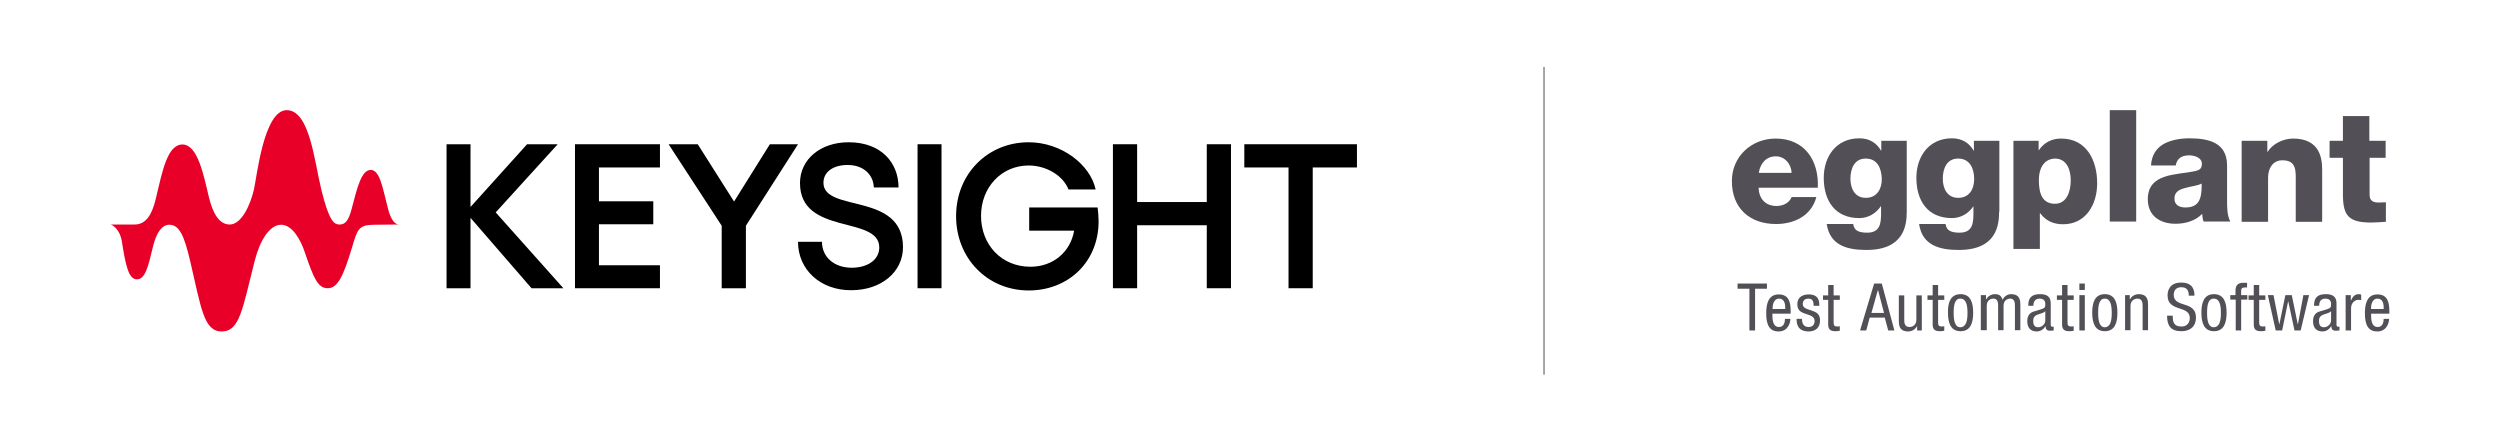 <?xml version="1.0" encoding="utf-8"?>
<!-- Generator: Adobe Illustrator 26.0.3, SVG Export Plug-In . SVG Version: 6.00 Build 0)  -->
<svg version="1.1" xmlns="http://www.w3.org/2000/svg" xmlns:xlink="http://www.w3.org/1999/xlink" x="0px" y="0px"
	 viewBox="0 0 1012.2 178.8" style="enable-background:new 0 0 1012.2 178.8;" xml:space="preserve">
<style type="text/css">
	.st0{fill:#1C1E23;}
	.st1{fill:#FFFFFF;}
	.st2{fill:#E90029;}
	.st3{display:none;}
	.st4{display:inline;fill:#E90029;}
	.st5{display:inline;fill:#FFFFFF;}
	.st6{display:inline;}
	.st7{fill:none;stroke:#FFFFFF;stroke-width:0.25;stroke-miterlimit:10;}
	.st8{fill:#524F56;}
	.st9{fill:#97999B;}
	.st10{fill:none;stroke:#97999B;stroke-width:0.25;stroke-miterlimit:10;}
	.st11{fill:none;stroke:#000000;stroke-width:0.5;stroke-miterlimit:10;}
</style>
<g id="KS-Horizontal-Logo-2021_x5F_RGB">
	<g>
		<g>
			<path class="st2" d="M161.3,90.9c-0.9-0.1-2.9-1.1-4.2-6.4c-2.2-8.5-3.3-15.7-7-15.7c-3.8,0-5.5,7.3-7.7,15.7
				c-1.3,5-2.7,6.4-4.9,6.4c-2.1,0-4.2-1-7.4-14.1c-2.8-11.4-4.7-32.2-14-32.2c-9.3,0-12.1,27-13.3,32.2c-1.5,6.4-5.1,14.1-9.8,14.1
				c-4.6,0-7-5.3-8.4-11c-2.1-8.7-4.5-21.4-10.7-21.4c-6.1,0-8.1,10.5-10.8,21.9c-1.6,6.7-4.1,10.5-8.6,10.5h-9.7v0
				c1.3,0.4,3.8,2.5,4.5,6.6c1.5,9.6,2.7,15.6,6.1,15.6c3.4,0,4.6-5.1,6.5-13.1c1.5-6.3,3.9-9,6.7-9c4.2,0,6.1,5,8.4,14.7
				c4.5,19.2,5.5,28.5,12.8,28.5c7.3,0,8.4-9.3,13.3-28.5c2.1-8.4,6.1-14.7,10.7-14.7c4.6,0,7.9,6.1,9.6,11.1
				c3.6,10.6,5.3,14.6,9.3,14.6c4,0,6.3-4.8,9.8-16.4c2.2-7.3,2.5-9.3,9.1-9.3L161.3,90.9L161.3,90.9z"/>
			<polygon points="215.2,116.7 190.5,88.2 190.5,116.7 180.8,116.7 180.8,58.4 190.5,58.4 190.5,83.8 213.4,58.4 225.8,58.4 
				200.7,86 228.1,116.7 			"/>
			<polygon points="267.2,58.4 267.2,67.8 242.5,67.8 242.5,81.5 264.5,81.5 264.5,90.8 242.5,90.8 242.5,107.4 267.2,107.4 
				267.2,116.7 232.8,116.7 232.8,58.4 			"/>
			<polygon points="282.5,58.4 297.2,81.6 311.7,58.4 323.1,58.4 302,91.4 302,116.7 292.2,116.7 292.2,91.4 270.7,58.4 			"/>
			<path d="M323.1,97.9h9.7c0,6.2,5,10.5,12,10.5c6.6,0,11.2-3.3,11.2-8.2c0-13.1-32.1-4.7-32.1-26.1c0-9.6,8.3-16.5,19.7-16.5
				c13.4,0,20.2,8.5,20.2,18.3h-10c-0.2-5.2-4.2-9.1-10.6-9.1c-5.9,0-9.8,2.8-9.8,7.2c0,12.2,32.2,3.6,32.2,26.1
				c0,10.1-8.9,17.4-20.9,17.4C332.3,117.6,323.1,109.3,323.1,97.9"/>
			<rect x="371.5" y="58.4" width="9.7" height="58.3"/>
			<path d="M444.8,89.6c0,16.4-12.2,28-28.3,28c-16.7,0-29.4-13-29.4-30.1c0-17,12.7-29.9,29.4-29.9c13.1,0,24.9,8.9,27.1,19.1h-11
				c-2.2-5.7-9.1-9.7-16.1-9.7c-11,0-19.3,8.8-19.3,20.4c0,11.7,8.3,20.6,20,20.6c9.2,0,16.2-6,17.7-14.6h-18.2v-9.4h27.7
				C444.6,85.5,444.8,87.8,444.8,89.6"/>
			<polygon points="498.4,58.4 498.4,116.7 488.6,116.7 488.6,91.2 460.4,91.2 460.4,116.7 450.6,116.7 450.6,58.4 460.4,58.4 
				460.4,81.8 488.6,81.8 488.6,58.4 			"/>
			<polygon points="549.4,67.8 531.5,67.8 531.5,116.7 521.7,116.7 521.7,67.8 503.8,67.8 503.8,58.4 549.4,58.4 			"/>
		</g>
		<g>
			<g>
				<path class="st8" d="M712,76c0.2,4.5,2.8,7.4,7.3,7.4c2.6,0,5.1-1.2,6.1-3.6h10c-2,7.6-9,10.9-16.3,10.9
					c-10.7,0-17.9-6.4-17.9-17.4c0-10,8-17.2,17.7-17.2c11.7,0,17.6,8.8,17.1,19.9H712z M725.4,70c-0.2-3.7-2.8-6.7-6.4-6.7
					c-3.8,0-6.3,2.7-6.9,6.7H725.4z"/>
				<path class="st8" d="M772,85.7c0,5.4-1,15.5-16.3,15.5c-7.6,0-14.8-1.7-16.1-10.5h10.7c0.3,1.5,0.8,2.3,1.8,2.8
					c0.9,0.5,2.3,0.7,3.9,0.7c5.1,0,5.6-3.6,5.6-7.6v-3.1h-0.1c-2,3-5.2,4.8-8.7,4.8c-9.9,0-14.4-7.1-14.4-16.3
					c0-8.7,5.1-16,14.4-16c3.9,0,6.9,1.7,8.8,5h0.1V57H772V85.7z M755.4,64.2c-4.7,0-6.2,4.2-6.2,8.2c0,3.9,1.8,7.7,6.2,7.7
					c4.5,0,6.5-3.5,6.5-7.6C761.8,68.3,760.2,64.2,755.4,64.2z"/>
				<path class="st8" d="M809.4,85.7c0,5.4-1,15.5-16.3,15.5c-7.6,0-14.8-1.7-16.1-10.5h10.7c0.3,1.5,0.8,2.3,1.8,2.8
					c0.9,0.5,2.3,0.7,3.9,0.7c5.1,0,5.6-3.6,5.6-7.6v-3.1H799c-2,3-5.2,4.8-8.7,4.8c-9.9,0-14.4-7.1-14.4-16.3c0-8.7,5.1-16,14.4-16
					c3.9,0,6.9,1.7,8.8,5h0.1V57h10.3V85.7z M792.8,64.2c-4.7,0-6.2,4.2-6.2,8.2c0,3.9,1.8,7.7,6.2,7.7c4.5,0,6.5-3.5,6.5-7.6
					C799.3,68.3,797.6,64.2,792.8,64.2z"/>
				<path class="st8" d="M815.2,57h10.2v3.8h0.1c2.1-3.1,5.2-4.7,9-4.7c10.3,0,14.6,8.8,14.6,18.1c0,8.5-4.5,16.6-13.8,16.6
					c-4,0-7.1-1.5-9.3-4.5h-0.1v14.5h-10.7V57z M825.5,73c0,5.7,1.6,9.5,6.5,9.5c4.8,0,6.4-5,6.4-9.5c0-4.2-1.6-8.8-6.4-8.8
					C829.2,64.2,825.5,66.2,825.5,73z"/>
				<path class="st8" d="M854.2,44.6h10.7v45.1h-10.7V44.6z"/>
				<path class="st8" d="M870.9,67.1c0.2-4.3,2.2-7.1,5.1-8.8c2.9-1.6,6.7-2.3,10.4-2.3c7.8,0,15.3,1.7,15.3,11v14.3
					c0,2.8,0,5.8,1.3,8.4h-10.8c-0.4-1-0.5-2-0.6-3.1c-2.8,2.9-6.9,4-10.8,4c-6.2,0-11.2-3.2-11.2-9.9c0-10.7,11.6-9.8,19.1-11.4
					c1.8-0.4,2.8-1,2.8-3c0-2.5-3-3.4-5.2-3.4c-3,0-4.9,1.3-5.4,4.1H870.9z M884.8,84c5.1,0,6.8-2.9,6.6-9.7
					c-1.5,0.9-4.3,1.1-6.6,1.8c-2.4,0.6-4.4,1.6-4.4,4.2C880.3,83,882.4,84,884.8,84z"/>
				<path class="st8" d="M907.6,57H918v4.5h0.1c2-3.3,6.4-5.4,10.3-5.4c10.9,0,11.8,8,11.8,12.7v21h-10.7V73.9c0-4.5,0.5-9-5.4-9
					c-4,0-5.8,3.4-5.8,7v17.9h-10.7V57z"/>
				<path class="st8" d="M966,63.9h-6.6v14.9c0,2.6,1.5,3.2,3.8,3.2c0.9,0,1.8-0.1,2.8-0.1v7.9c-2,0.1-3.9,0.3-5.9,0.3
					c-9.2,0-11.5-2.7-11.5-11.5V63.9h-5.4V57h5.4V47h10.7V57h6.6V63.9z"/>
			</g>
			<g>
				<g>
					<path class="st8" d="M710.6,133.8h-2.3v-16.9h-4.8v-2.1h11.9v2.1h-4.8V133.8z"/>
					<path class="st8" d="M717.6,126.9c0,2.2,0,5.5,2.7,5.5c2.1,0,2.4-2.2,2.4-3.3h2.2c0,1.5-0.9,5.1-4.8,5.1c-3.5,0-5-2.4-5-7.3
						c0-3.6,0.7-7.7,5.1-7.7c4.4,0,4.8,3.8,4.8,6.9v0.9H717.6z M722.8,125.2v-0.8c0-1.6-0.5-3.5-2.5-3.5c-2.3,0-2.6,2.9-2.6,3.7v0.5
						H722.8z"/>
					<path class="st8" d="M734.3,123.7c0-1.8-0.5-2.8-2.1-2.8c-0.7,0-2.3,0.2-2.3,2.2c0,1.7,1.8,2,3.5,2.6c1.7,0.6,3.5,1.2,3.5,4
						c0,3-1.9,4.5-4.6,4.5c-4.8,0-4.9-3.6-4.9-5.1h2.2c0,1.7,0.5,3.3,2.7,3.3c0.7,0,2.4-0.3,2.4-2.4c0-1.9-1.8-2.3-3.5-2.9
						c-1.7-0.6-3.5-1.1-3.5-4c0-2.7,2.1-3.9,4.6-3.9c4.2,0,4.3,2.9,4.3,4.6H734.3z"/>
					<path class="st8" d="M740.2,115.4h2.2v4.2h2.5v1.8h-2.5v9.2c0,1.1,0.3,1.6,1.5,1.6c0.5,0,0.7-0.1,1-0.1v1.8
						c-0.3,0.1-0.9,0.2-1.8,0.2c-2.3,0-2.9-1-2.9-2.8v-9.9h-2.1v-1.8h2.1V115.4z"/>
				</g>
				<g>
					<path class="st8" d="M758.8,114.8h3.1l5.1,19h-2.5l-1.4-5.2h-6.1l-1.4,5.2h-2.5L758.8,114.8z M757.7,126.7h5.1l-2.4-9.2h-0.1
						L757.7,126.7z"/>
					<path class="st8" d="M778.3,133.8h-2.1v-1.7h-0.1c-0.6,1.3-2.1,2.1-3.5,2.1c-3.8,0-3.8-2.8-3.8-4.5v-10.1h2.2v9.9
						c0,1.1,0.1,2.9,2.1,2.9c1.2,0,2.8-0.8,2.8-2.9v-9.9h2.2V133.8z"/>
					<path class="st8" d="M782.5,115.4h2.2v4.2h2.5v1.8h-2.5v9.2c0,1.1,0.3,1.6,1.5,1.6c0.5,0,0.7-0.1,1-0.1v1.8
						c-0.3,0.1-0.9,0.2-1.8,0.2c-2.3,0-2.9-1-2.9-2.8v-9.9h-2.1v-1.8h2.1V115.4z"/>
					<path class="st8" d="M793.8,119.1c4.1,0,5.1,3.5,5.1,7.5c0,4-1,7.5-5.1,7.5c-4.1,0-5.1-3.5-5.1-7.5
						C788.6,122.6,789.7,119.1,793.8,119.1z M796.6,126.7c0-3.1-0.5-5.8-2.9-5.8c-2.3,0-2.7,2.7-2.7,5.8c0,3.1,0.5,5.8,2.7,5.8
						C796.1,132.4,796.6,129.8,796.6,126.7z"/>
					<path class="st8" d="M802,119.5h2.1v1.7h0.1c0.6-1.3,2.1-2.1,3.5-2.1c1.7,0,2.6,0.6,3.1,2.3c0.6-1.3,1.9-2.3,3.4-2.3
						c3.8,0,3.8,2.8,3.8,4.5v10.1h-2.2v-9.9c0-1.1-0.1-2.9-1.9-2.9c-1,0-2.7,0.6-2.7,2.9v9.9h-2.2v-9.9c0-1.1-0.1-2.9-1.9-2.9
						c-1,0-2.7,0.6-2.7,2.9v9.9H802V119.5z"/>
					<path class="st8" d="M821.2,123.8c0-3.3,1.4-4.7,4.8-4.7c4.3,0,4.3,2.6,4.3,4.1v8c0,0.6,0,1.1,0.7,1.1c0.3,0,0.4-0.1,0.5-0.1
						v1.6c-0.2,0-0.7,0.1-1.3,0.1c-0.9,0-1.9,0-2-1.8h-0.1c-0.7,1.3-2.1,2.1-3.4,2.1c-2.7,0-3.9-1.6-3.9-4.2c0-2,0.9-3.4,2.7-3.9
						l3-0.9c1.6-0.5,1.6-1,1.6-2.2c0-1.3-0.8-2.1-2.3-2.1c-2.5,0-2.5,2.3-2.5,2.8v0.1H821.2z M828.1,126c-0.8,0.9-2.8,1.1-3.8,1.7
						c-0.7,0.5-1.1,1-1.1,2.3c0,1.4,0.5,2.5,2,2.5c1.5,0,2.9-1.3,2.9-2.7V126z"/>
					<path class="st8" d="M834.9,115.4h2.2v4.2h2.5v1.8h-2.5v9.2c0,1.1,0.3,1.6,1.5,1.6c0.5,0,0.7-0.1,1-0.1v1.8
						c-0.3,0.1-0.9,0.2-1.8,0.2c-2.3,0-2.9-1-2.9-2.8v-9.9h-2.1v-1.8h2.1V115.4z"/>
					<path class="st8" d="M841.9,114.8h2.2v2.6h-2.2V114.8z M841.9,119.5h2.2v14.3h-2.2V119.5z"/>
					<path class="st8" d="M852.2,119.1c4.1,0,5.1,3.5,5.1,7.5c0,4-1,7.5-5.1,7.5c-4.1,0-5.1-3.5-5.1-7.5
						C847.1,122.6,848.1,119.1,852.2,119.1z M855,126.7c0-3.1-0.5-5.8-2.8-5.8c-2.3,0-2.7,2.7-2.7,5.8c0,3.1,0.5,5.8,2.7,5.8
						C854.5,132.4,855,129.8,855,126.7z"/>
					<path class="st8" d="M860.2,119.5h2.1v1.7h0.1c0.6-1.3,2.1-2.1,3.5-2.1c3.8,0,3.8,2.8,3.8,4.5v10.1h-2.2v-9.9
						c0-1.1-0.1-2.9-2.1-2.9c-1.2,0-2.8,0.8-2.8,2.9v9.9h-2.2V119.5z"/>
				</g>
				<g>
					<path class="st8" d="M886.2,119.7c0-2-0.7-3.4-3-3.4c-2,0-3.1,1.1-3.1,3.1c0,5.4,9,2.2,9,9.1c0,4.4-3.2,5.6-5.9,5.6
						c-4.4,0-5.8-2.3-5.8-6.3h2.3c0,2.1,0.1,4.4,3.6,4.4c1.9,0,3.3-1.3,3.3-3.4c0-5.4-9-2.3-9-9.2c0-1.8,0.7-5.2,5.6-5.2
						c3.6,0,5.3,1.8,5.3,5.3H886.2z"/>
					<path class="st8" d="M896.4,119.1c4.1,0,5.1,3.5,5.1,7.5c0,4-1,7.5-5.1,7.5c-4.1,0-5.1-3.5-5.1-7.5
						C891.3,122.6,892.3,119.1,896.4,119.1z M899.2,126.7c0-3.1-0.5-5.8-2.9-5.8c-2.3,0-2.7,2.7-2.7,5.8c0,3.1,0.5,5.8,2.7,5.8
						C898.7,132.4,899.2,129.8,899.2,126.7z"/>
					<path class="st8" d="M905.1,121.3H903v-1.8h2.1v-1.7c0-2.2,0.9-3.3,3.1-3.3h1.6v1.9h-1c-1,0-1.4,0.4-1.4,1.4v1.7h2.5v1.8h-2.5
						v12.5h-2.2V121.3z"/>
					<path class="st8" d="M912.5,115.4h2.2v4.2h2.5v1.8h-2.5v9.2c0,1.1,0.3,1.6,1.5,1.6c0.5,0,0.7-0.1,1-0.1v1.8
						c-0.3,0.1-0.9,0.2-1.8,0.2c-2.3,0-2.9-1-2.9-2.8v-9.9h-2.1v-1.8h2.1V115.4z"/>
					<path class="st8" d="M918.2,119.5h2.3l2.3,11.7h0.1l2.4-11.7h2.6l2.4,11.7h0.1l2.2-11.7h2.3l-3.4,14.3h-2.5l-2.5-11.7h-0.1
						l-2.4,11.7h-2.6L918.2,119.5z"/>
					<path class="st8" d="M936.9,123.8c0-3.3,1.4-4.7,4.8-4.7c4.3,0,4.3,2.6,4.3,4.1v8c0,0.6,0,1.1,0.7,1.1c0.3,0,0.4-0.1,0.5-0.1
						v1.6c-0.2,0-0.7,0.1-1.3,0.1c-0.9,0-1.9,0-2-1.8h-0.1c-0.7,1.3-2.1,2.1-3.4,2.1c-2.7,0-3.9-1.6-3.9-4.2c0-2,0.9-3.4,2.7-3.9
						l3-0.9c1.6-0.5,1.6-1,1.6-2.2c0-1.3-0.8-2.1-2.3-2.1c-2.5,0-2.5,2.3-2.5,2.8v0.1H936.9z M943.8,126c-0.8,0.9-2.8,1.1-3.8,1.7
						c-0.7,0.5-1.1,1-1.1,2.3c0,1.4,0.5,2.5,2,2.5c1.5,0,2.9-1.3,2.9-2.7V126z"/>
					<path class="st8" d="M949.6,119.5h2.2v2.1h0.1c0.6-1.4,1.5-2.5,3.1-2.5c0.5,0,0.8,0.1,1,0.2v2.2c-0.2,0-0.5-0.1-1.2-0.1
						c-1.1,0-2.9,1-2.9,3.4v9h-2.2V119.5z"/>
					<path class="st8" d="M960,126.9c0,2.2,0,5.5,2.7,5.5c2.1,0,2.4-2.2,2.4-3.3h2.2c0,1.5-0.9,5.1-4.8,5.1c-3.5,0-5-2.4-5-7.3
						c0-3.6,0.7-7.7,5.1-7.7c4.4,0,4.8,3.8,4.8,6.9v0.9H960z M965.1,125.2v-0.8c0-1.6-0.5-3.5-2.5-3.5c-2.3,0-2.6,2.9-2.6,3.7v0.5
						H965.1z"/>
				</g>
			</g>
		</g>
		<rect x="624.8" y="27.1" class="st9" width="0.7" height="124.6"/>
	</g>
</g>
<g id="Guides">
</g>
</svg>
